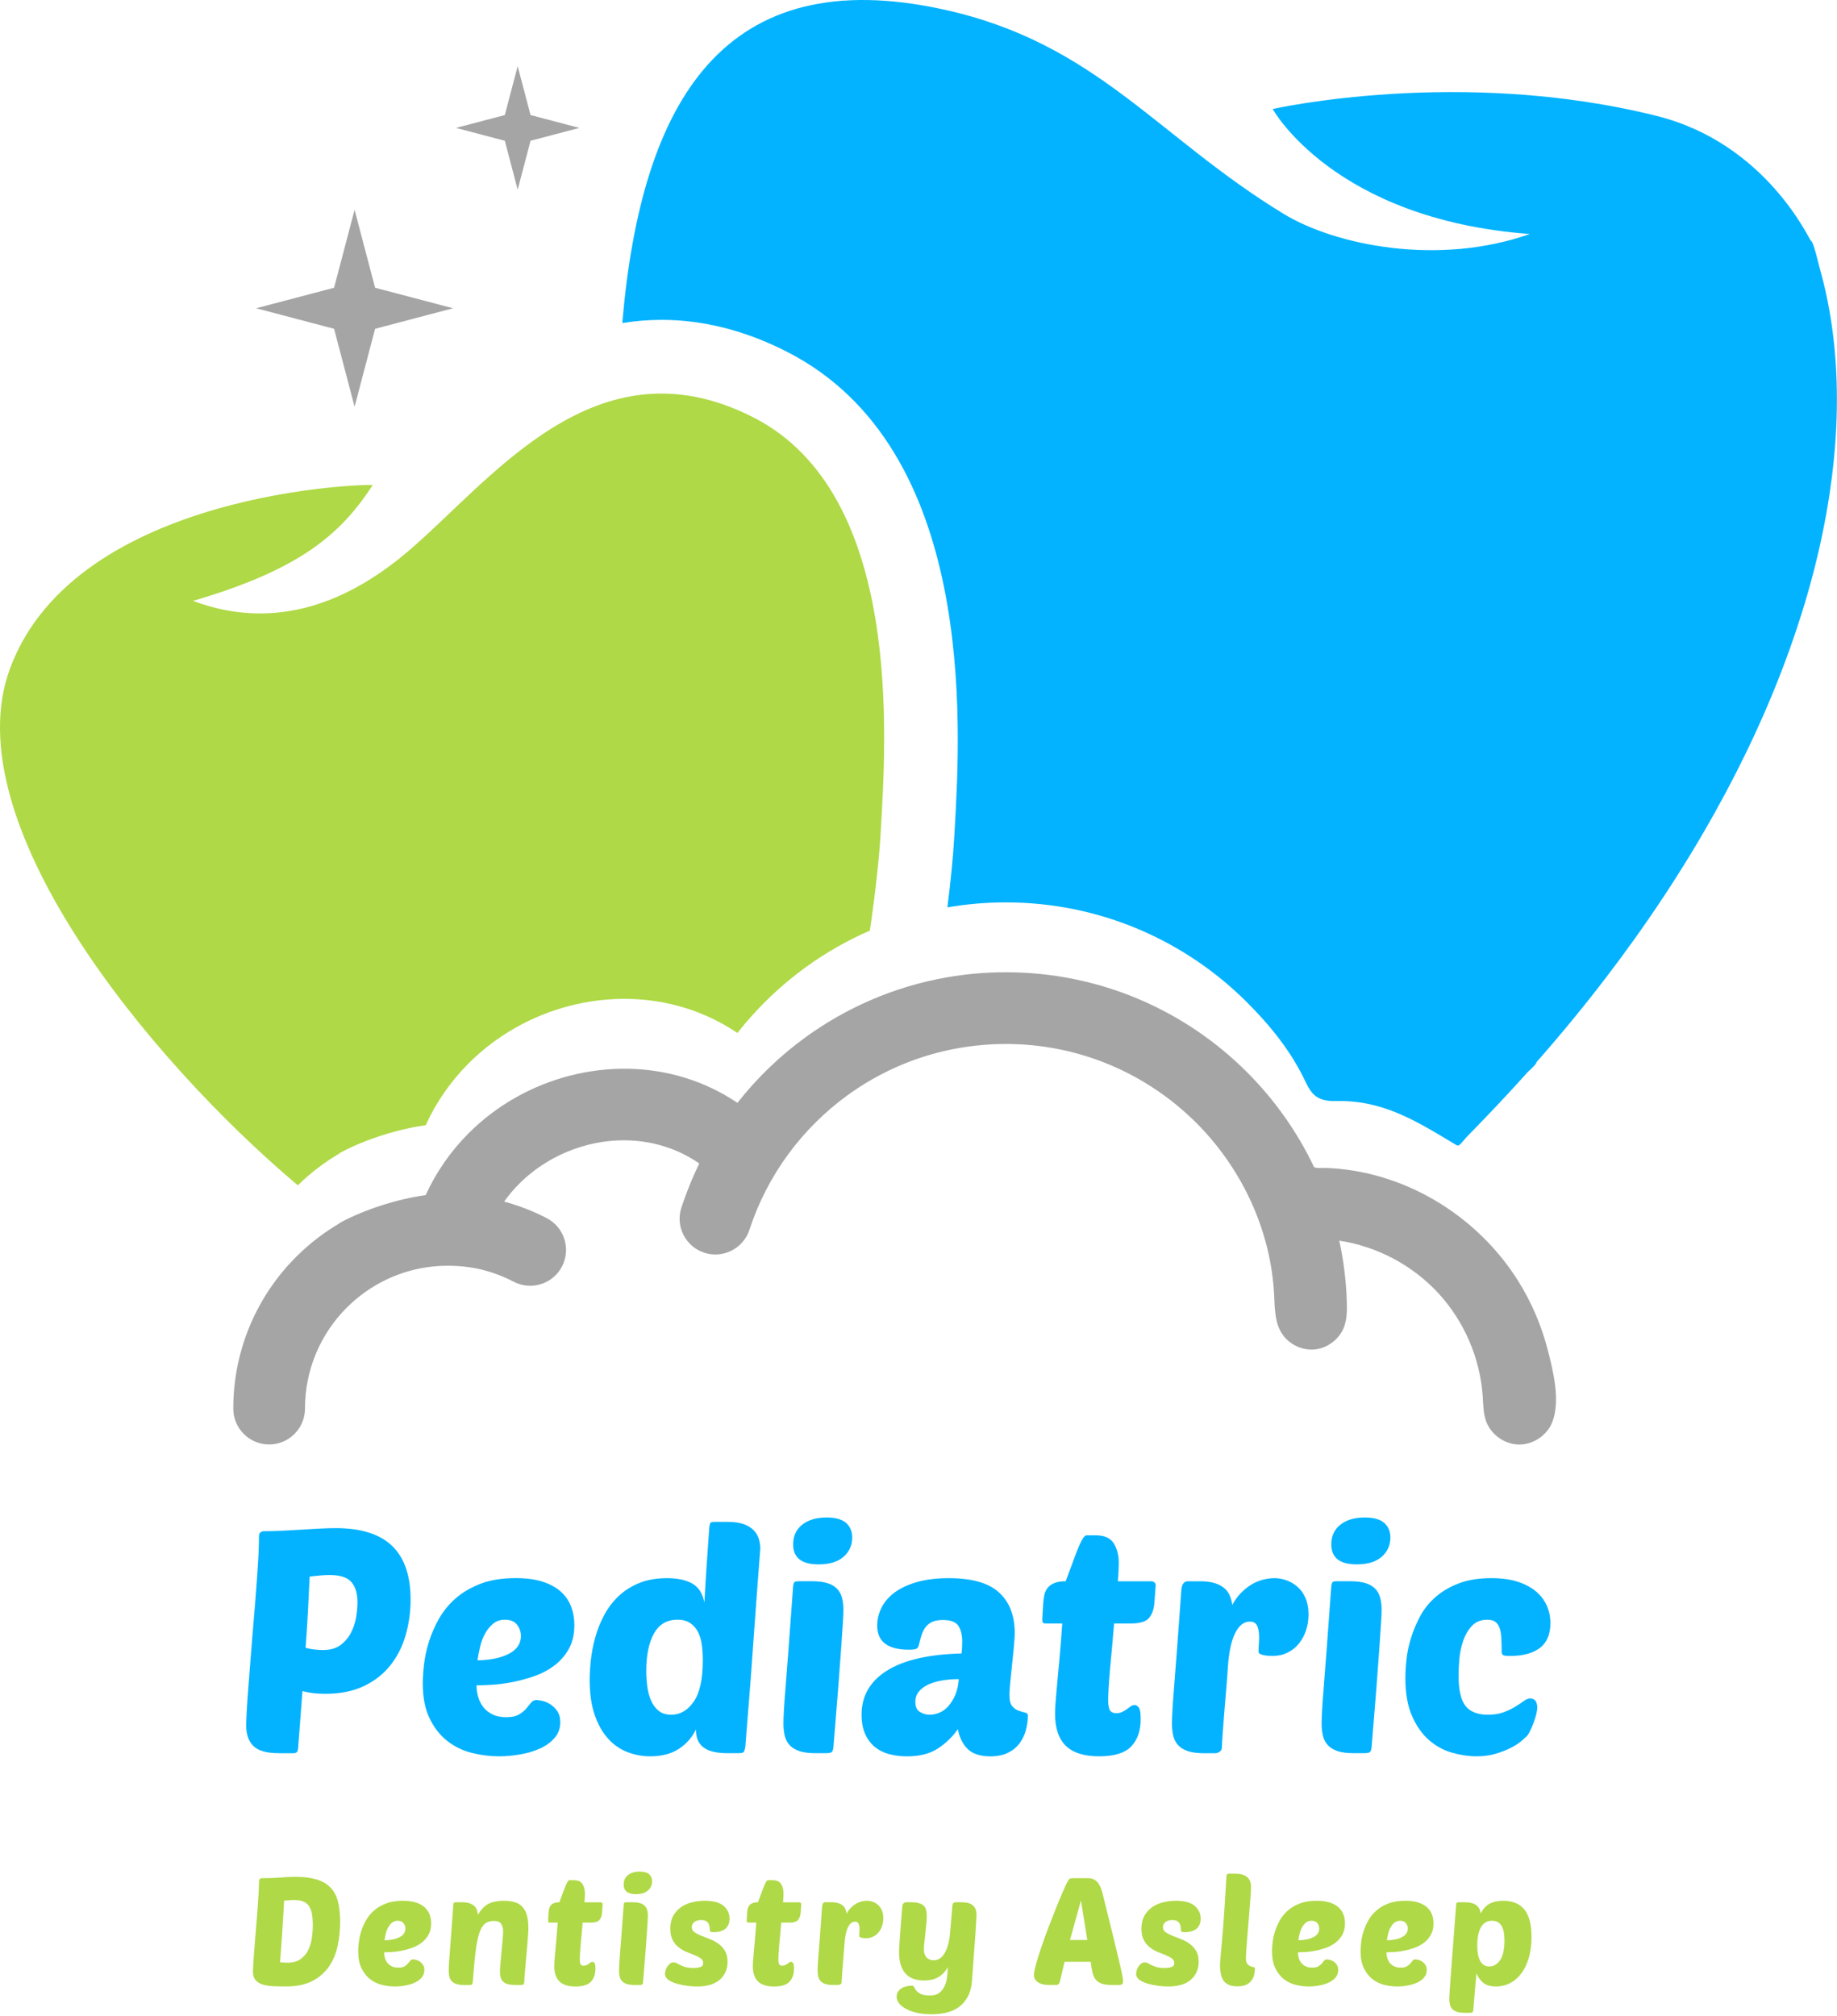 <svg width="1133" height="1243" viewBox="0 0 1133 1243" fill="none" xmlns="http://www.w3.org/2000/svg">
<path d="M218.702 129.37L231.342 177.44L279.412 190.08L231.342 202.74L218.702 250.8L206.042 202.74L157.972 190.08L206.042 177.44L218.702 129.37Z" fill="#A5A5A5"/>
<path d="M319.282 40.8L327.222 70.95L357.362 78.87L327.222 86.8L319.282 116.94L311.352 86.8L281.222 78.87L311.352 70.95L319.282 40.8Z" fill="#A5A5A5"/>
<path d="M171.892 1081.07C164.562 1081.07 159.392 1079.62 156.372 1076.73C153.352 1073.84 151.842 1069.57 151.842 1063.91C151.842 1062.24 151.942 1059.57 152.132 1055.91C152.322 1052.25 152.612 1047.91 153.002 1042.9C153.392 1037.89 153.802 1032.43 154.252 1026.52C154.702 1020.61 155.182 1014.57 155.702 1008.4C156.342 1000.82 156.892 994.3 157.342 988.83C157.792 983.37 158.142 978.68 158.402 974.76C158.662 970.84 158.882 967.56 159.072 964.93C159.262 962.3 159.392 959.98 159.462 957.99C159.522 956 159.592 954.17 159.652 952.5C159.712 950.83 159.752 949.03 159.752 947.1C159.752 946.07 160.072 945.33 160.712 944.88C161.352 944.43 161.992 944.21 162.642 944.21C165.982 944.21 169.642 944.11 173.632 943.92C177.612 943.73 181.602 943.5 185.582 943.25C189.562 942.99 193.422 942.77 197.152 942.58C200.882 942.39 204.152 942.29 206.982 942.29C215.202 942.29 222.272 943.29 228.182 945.28C234.092 947.27 238.882 950.16 242.542 953.95C246.202 957.74 248.902 962.34 250.642 967.73C252.372 973.13 253.242 979.3 253.242 986.24C253.242 993.82 252.242 1001.12 250.252 1008.12C248.262 1015.13 245.142 1021.32 240.902 1026.72C236.662 1032.12 231.202 1036.43 224.522 1039.64C217.842 1042.85 209.872 1044.46 200.622 1044.46C195.092 1044.46 190.402 1043.88 186.552 1042.73L183.852 1078.2C183.722 1079.23 183.462 1079.97 183.082 1080.42C182.692 1080.87 181.922 1081.09 180.772 1081.09H171.892V1081.07ZM203.122 971.2C201.452 971.2 199.582 971.3 197.532 971.49C195.472 971.68 193.292 971.91 190.982 972.16C190.722 977.56 190.402 984.11 190.022 991.82C189.632 999.53 189.122 1007.63 188.482 1016.11C190.412 1016.62 192.302 1016.98 194.172 1017.17C196.032 1017.36 197.742 1017.46 199.282 1017.46C203.782 1017.46 207.412 1016.4 210.172 1014.28C212.932 1012.16 215.092 1009.56 216.632 1006.47C218.172 1003.39 219.202 1000.18 219.712 996.83C220.222 993.49 220.482 990.6 220.482 988.16C220.482 982.64 219.232 978.42 216.722 975.53C214.202 972.64 209.672 971.2 203.122 971.2Z" fill="#03B3FF"/>
<path d="M307.792 1083C302.132 1083 296.512 1082.29 290.922 1080.88C285.332 1079.47 280.322 1077.02 275.882 1073.55C271.442 1070.08 267.812 1065.45 264.992 1059.67C262.162 1053.89 260.752 1046.63 260.752 1037.89C260.752 1034.68 261.012 1030.82 261.522 1026.32C262.032 1021.82 263.032 1017.2 264.512 1012.44C265.992 1007.69 268.042 1002.96 270.682 998.27C273.312 993.58 276.752 989.37 280.992 985.64C285.232 981.91 290.372 978.89 296.412 976.58C302.452 974.27 309.642 973.11 318.002 973.11C324.682 973.11 330.342 973.88 334.962 975.42C339.582 976.96 343.312 979.05 346.142 981.68C348.972 984.32 351.022 987.37 352.312 990.84C353.592 994.31 354.242 998.04 354.242 1002.02C354.242 1007.93 353.052 1012.94 350.672 1017.06C348.292 1021.17 345.212 1024.61 341.422 1027.37C337.632 1030.14 333.422 1032.29 328.792 1033.83C324.162 1035.37 319.602 1036.56 315.102 1037.4C310.602 1038.24 306.462 1038.75 302.672 1038.94C298.882 1039.13 295.952 1039.23 293.902 1039.23C293.902 1041.67 294.252 1044.08 294.962 1046.46C295.662 1048.84 296.722 1050.93 298.142 1052.72C299.552 1054.52 301.422 1056 303.732 1057.15C306.042 1058.31 308.872 1058.88 312.212 1058.88C315.552 1058.88 318.152 1058.34 320.022 1057.24C321.882 1056.15 323.392 1054.93 324.552 1053.58C325.712 1052.23 326.702 1051.01 327.542 1049.92C328.372 1048.83 329.502 1048.28 330.912 1048.28C331.552 1048.28 332.672 1048.44 334.282 1048.76C335.892 1049.08 337.522 1049.76 339.202 1050.78C340.872 1051.81 342.352 1053.22 343.632 1055.02C344.912 1056.82 345.562 1059.13 345.562 1061.96C345.562 1065.69 344.402 1068.9 342.092 1071.6C339.782 1074.3 336.792 1076.49 333.132 1078.15C329.472 1079.82 325.392 1081.04 320.892 1081.81C316.402 1082.61 312.032 1083 307.792 1083ZM311.452 998.76C308.622 998.76 306.212 999.56 304.222 1001.17C302.232 1002.78 300.562 1004.8 299.212 1007.24C297.862 1009.68 296.832 1012.38 296.132 1015.34C295.422 1018.3 294.882 1021.12 294.492 1023.82C302.462 1023.69 308.912 1022.34 313.862 1019.77C318.812 1017.2 321.282 1013.54 321.282 1008.78C321.282 1006.21 320.482 1003.9 318.872 1001.84C317.262 999.79 314.792 998.76 311.452 998.76Z" fill="#03B3FF"/>
<path d="M401.092 1083C396.082 1083 391.292 1082.1 386.732 1080.3C382.172 1078.5 378.182 1075.67 374.782 1071.82C371.372 1067.97 368.682 1063.08 366.682 1057.17C364.692 1051.26 363.692 1044.13 363.692 1035.77C363.692 1032.04 363.952 1027.9 364.462 1023.34C364.972 1018.78 365.872 1014.18 367.162 1009.56C368.442 1004.93 370.242 1000.44 372.562 996.07C374.872 991.7 377.792 987.81 381.332 984.41C384.862 981.01 389.102 978.27 394.052 976.22C399.002 974.17 404.812 973.14 411.492 973.14C417.912 973.14 423.092 974.27 427.012 976.51C430.932 978.76 433.402 982.65 434.432 988.17C434.692 983.16 434.942 978.79 435.202 975.06C435.462 971.33 435.682 967.86 435.872 964.65C436.062 961.44 436.292 958.23 436.542 955.01C436.802 951.8 437.052 948.14 437.312 944.02C437.442 941.19 437.762 939.52 438.272 939.01C438.532 938.75 438.852 938.59 439.232 938.53C439.622 938.47 440.322 938.43 441.352 938.43H448.872C452.732 938.43 455.942 938.88 458.512 939.78C461.082 940.68 463.142 941.9 464.682 943.44C466.222 944.98 467.312 946.75 467.962 948.74C468.602 950.73 468.922 952.82 468.922 955C468.402 961.43 467.962 967.31 467.572 972.64C467.182 977.97 466.732 984.05 466.222 990.86C465.702 997.67 465.192 1004.71 464.682 1011.97C464.162 1019.23 463.652 1026.43 463.142 1033.56C462.622 1040.69 462.112 1047.25 461.602 1053.22C461.092 1059.2 460.672 1064.34 460.352 1068.64C460.032 1072.95 459.802 1075.81 459.682 1077.22C459.422 1078.76 459.102 1079.79 458.722 1080.3C458.332 1080.82 457.242 1081.07 455.442 1081.07H448.502C445.802 1081.07 443.262 1080.85 440.892 1080.4C438.512 1079.95 436.462 1079.18 434.722 1078.09C432.992 1077 431.642 1075.52 430.672 1073.66C429.712 1071.8 429.222 1069.39 429.222 1066.43C426.912 1071.32 423.402 1075.3 418.712 1078.38C414.032 1081.46 408.152 1083 401.092 1083ZM417.862 998.76C411.312 998.76 406.452 1001.62 403.312 1007.34C400.162 1013.06 398.592 1020.74 398.592 1030.38C398.592 1033.72 398.812 1037 399.262 1040.21C399.712 1043.42 400.512 1046.31 401.672 1048.88C402.832 1051.45 404.402 1053.51 406.392 1055.05C408.382 1056.59 410.922 1057.36 414.002 1057.36C419.522 1057.36 424.152 1054.66 427.882 1049.26C431.612 1043.86 433.472 1035.38 433.472 1023.82C433.472 1020.61 433.282 1017.49 432.892 1014.47C432.502 1011.45 431.732 1008.78 430.582 1006.47C429.422 1004.16 427.822 1002.3 425.762 1000.88C423.702 999.47 421.072 998.76 417.862 998.76Z" fill="#03B3FF"/>
<path d="M502.862 1081.07C498.882 1081.07 495.632 1080.65 493.132 1079.82C490.622 1078.99 488.632 1077.8 487.152 1076.25C485.672 1074.71 484.642 1072.81 484.072 1070.56C483.492 1068.31 483.202 1065.71 483.202 1062.75C483.202 1060.82 483.302 1058.09 483.492 1054.56C483.682 1051.03 484.032 1046.14 484.552 1039.91C485.062 1033.68 485.672 1025.77 486.382 1016.2C487.092 1006.63 487.952 994.77 488.982 980.63C489.112 977.8 489.432 976.13 489.942 975.62C490.332 975.24 491.352 975.04 493.022 975.04H500.542C504.522 975.04 507.772 975.43 510.272 976.2C512.782 976.97 514.772 978.13 516.252 979.67C517.732 981.21 518.762 983.08 519.332 985.26C519.912 987.45 520.202 989.89 520.202 992.59C520.202 994.52 520.072 997.41 519.812 1001.26C519.552 1005.12 519.202 1010.35 518.752 1016.97C518.302 1023.59 517.692 1031.81 516.922 1041.64C516.152 1051.47 515.192 1063.33 514.032 1077.2C513.902 1078.74 513.582 1079.77 513.072 1080.28C512.552 1080.8 511.462 1081.05 509.792 1081.05H502.862V1081.07ZM489.182 952.31C489.182 947.17 491.042 943.12 494.772 940.17C498.502 937.21 503.512 935.74 509.812 935.74C515.332 935.74 519.352 936.87 521.862 939.11C524.372 941.36 525.622 944.35 525.622 948.07C525.622 952.83 523.852 956.78 520.322 959.92C516.782 963.07 511.612 964.64 504.802 964.64C494.382 964.64 489.182 960.53 489.182 952.31Z" fill="#03B3FF"/>
<path d="M531.392 1057.36C531.392 1045.79 536.592 1036.74 547.002 1030.18C557.412 1023.63 572.762 1020.09 593.072 1019.58C593.192 1018.17 593.292 1016.98 593.362 1016.01C593.422 1015.05 593.462 1013.86 593.462 1012.44C593.462 1008.33 592.692 1005.05 591.152 1002.61C589.612 1000.17 586.392 998.95 581.512 998.95C578.812 998.95 576.632 999.34 574.962 1000.11C573.292 1000.88 571.942 1001.94 570.912 1003.29C569.882 1004.64 569.052 1006.28 568.402 1008.21C567.762 1010.14 567.182 1012.26 566.662 1014.57C566.402 1015.73 565.822 1016.47 564.932 1016.79C564.032 1017.11 562.622 1017.27 560.692 1017.27C547.582 1017.27 541.032 1012.32 541.032 1002.43C541.032 998.45 541.962 994.66 543.832 991.06C545.692 987.46 548.462 984.35 552.122 981.71C555.782 979.08 560.382 976.99 565.902 975.45C571.422 973.91 577.852 973.14 585.182 973.14C599.452 973.14 609.792 976.1 616.222 982.01C622.642 987.92 625.862 996.27 625.862 1007.07C625.862 1008.49 625.702 1011.02 625.382 1014.68C625.062 1018.34 624.672 1022.2 624.222 1026.25C623.772 1030.3 623.382 1034.12 623.062 1037.72C622.742 1041.32 622.582 1043.82 622.582 1045.24C622.582 1048.45 623.162 1050.73 624.312 1052.08C625.462 1053.43 626.782 1054.36 628.262 1054.87C629.742 1055.39 631.052 1055.77 632.212 1056.03C633.372 1056.29 633.942 1056.93 633.942 1057.96C633.942 1060.79 633.552 1063.68 632.782 1066.63C632.012 1069.59 630.752 1072.29 629.022 1074.73C627.292 1077.17 624.912 1079.16 621.892 1080.71C618.872 1082.26 615.182 1083.02 610.812 1083.02C604.642 1083.02 600.022 1081.54 596.932 1078.59C593.852 1075.63 591.792 1071.52 590.762 1066.25C587.682 1070.75 583.662 1074.67 578.712 1078.01C573.762 1081.35 567.302 1083.02 559.342 1083.02C555.492 1083.02 551.852 1082.57 548.452 1081.67C545.042 1080.77 542.092 1079.29 539.582 1077.24C537.072 1075.19 535.082 1072.52 533.602 1069.24C532.132 1065.94 531.392 1061.99 531.392 1057.36ZM591.342 1035.39C588.002 1035.39 584.722 1035.65 581.512 1036.16C578.302 1036.68 575.442 1037.48 572.932 1038.57C570.422 1039.66 568.402 1041.11 566.862 1042.91C565.322 1044.71 564.552 1046.89 564.552 1049.46C564.552 1052.42 565.482 1054.47 567.352 1055.63C569.212 1056.79 571.242 1057.36 573.422 1057.36C575.472 1057.36 577.532 1056.91 579.592 1056.01C581.642 1055.11 583.472 1053.73 585.082 1051.87C586.692 1050.01 588.072 1047.73 589.222 1045.03C590.372 1042.33 591.082 1039.12 591.342 1035.39Z" fill="#03B3FF"/>
<path d="M687.142 1001.08C686.752 1005.96 686.342 1010.78 685.892 1015.54C685.442 1020.3 685.022 1024.79 684.642 1029.03C684.262 1033.27 683.972 1037.06 683.772 1040.4C683.582 1043.74 683.482 1046.31 683.482 1048.11C683.482 1051.45 683.872 1053.67 684.642 1054.76C685.412 1055.85 686.692 1056.4 688.502 1056.4C689.912 1056.4 691.132 1056.14 692.162 1055.63C693.192 1055.12 694.152 1054.54 695.052 1053.89C695.952 1053.25 696.752 1052.67 697.462 1052.16C698.172 1051.65 698.972 1051.39 699.872 1051.39C700.772 1051.39 701.612 1051.91 702.382 1052.93C703.152 1053.96 703.542 1056.34 703.542 1060.06C703.542 1067.13 701.612 1072.72 697.762 1076.83C693.902 1080.94 687.282 1083 677.912 1083C668.662 1083 661.812 1080.85 657.382 1076.54C652.952 1072.24 650.732 1065.65 650.732 1056.78C650.732 1054.85 650.832 1052.57 651.022 1049.94C651.212 1047.31 651.502 1043.87 651.892 1039.63C652.282 1035.39 652.762 1030.18 653.342 1024.02C653.922 1017.85 654.532 1010.21 655.172 1001.08H644.952C643.922 1001.08 643.312 1000.86 643.122 1000.41C642.932 999.96 642.832 999.29 642.832 998.39L643.412 988.56C643.542 986.89 643.762 985.25 644.082 983.64C644.402 982.03 645.042 980.59 646.012 979.3C646.972 978.02 648.352 976.99 650.152 976.22C651.952 975.45 654.322 975.06 657.282 975.06C658.182 972.75 659.212 969.98 660.362 966.77C661.522 963.56 662.672 960.44 663.832 957.42C664.992 954.4 666.112 951.86 667.202 949.81C668.292 947.76 669.292 946.73 670.192 946.73H675.782C681.182 946.73 684.902 948.4 686.962 951.74C689.012 955.08 690.042 959.07 690.042 963.69C690.042 966.26 689.852 970.05 689.462 975.06H709.702C711.752 975.06 712.782 975.96 712.782 977.76L712.012 988.17C711.752 992.02 710.692 995.14 708.832 997.52C706.972 999.9 703.142 1001.09 697.362 1001.09H687.142V1001.08Z" fill="#03B3FF"/>
<path d="M784.872 1021.12C784.102 1021.12 783.232 1021.09 782.272 1021.02C781.312 1020.96 780.372 1020.83 779.482 1020.64C778.582 1020.45 777.812 1020.19 777.172 1019.87C776.532 1019.55 776.212 1019.13 776.212 1018.62C776.212 1016.95 776.272 1015.41 776.402 1013.99C776.532 1012.58 776.592 1011.1 776.592 1009.56C776.592 1006.73 776.202 1004.42 775.432 1002.62C774.662 1000.82 773.122 999.92 770.802 999.92C767.202 999.92 764.212 1002.27 761.842 1006.96C759.462 1011.65 757.952 1018.69 757.312 1028.07C757.052 1032.18 756.702 1036.84 756.252 1042.05C755.802 1047.25 755.382 1052.27 755.002 1057.09C754.622 1061.91 754.292 1066.18 754.042 1069.91C753.782 1073.64 753.662 1076.08 753.662 1077.24C753.662 1078.53 753.212 1079.49 752.312 1080.13C751.412 1080.77 750.452 1081.09 749.422 1081.09H742.482C738.502 1081.09 735.252 1080.67 732.752 1079.84C730.242 1079.01 728.252 1077.82 726.772 1076.27C725.292 1074.73 724.262 1072.83 723.692 1070.58C723.112 1068.33 722.822 1065.73 722.822 1062.77C722.822 1060.84 722.922 1058.11 723.112 1054.58C723.302 1051.05 723.662 1046.16 724.172 1039.93C724.682 1033.7 725.292 1025.79 726.002 1016.22C726.712 1006.65 727.572 994.79 728.602 980.65C728.862 976.92 730.212 975.06 732.652 975.06H740.172C743.772 975.06 746.792 975.45 749.232 976.22C751.672 976.99 753.662 978.05 755.212 979.4C756.752 980.75 757.882 982.32 758.582 984.12C759.292 985.92 759.772 987.78 760.032 989.71C761.572 986.75 763.402 984.22 765.522 982.1C767.642 979.98 769.862 978.24 772.172 976.89C774.482 975.54 776.862 974.58 779.302 974C781.742 973.42 783.992 973.13 786.052 973.13C788.492 973.13 790.972 973.58 793.472 974.48C795.982 975.38 798.262 976.73 800.312 978.53C802.362 980.33 804.002 982.64 805.232 985.47C806.452 988.3 807.062 991.64 807.062 995.49C807.062 998.96 806.552 1002.24 805.522 1005.32C804.492 1008.4 803.012 1011.14 801.092 1013.51C799.162 1015.89 796.822 1017.75 794.052 1019.1C791.262 1020.45 788.212 1021.12 784.872 1021.12Z" fill="#03B3FF"/>
<path d="M834.792 1081.07C830.812 1081.07 827.562 1080.65 825.062 1079.82C822.552 1078.99 820.562 1077.8 819.082 1076.25C817.602 1074.71 816.572 1072.81 816.002 1070.56C815.422 1068.31 815.132 1065.71 815.132 1062.75C815.132 1060.82 815.232 1058.09 815.422 1054.56C815.612 1051.03 815.972 1046.14 816.482 1039.91C816.992 1033.68 817.602 1025.77 818.312 1016.2C819.022 1006.63 819.882 994.77 820.912 980.63C821.042 977.8 821.362 976.13 821.872 975.62C822.262 975.24 823.282 975.04 824.952 975.04H832.482C836.462 975.04 839.712 975.43 842.212 976.2C844.722 976.97 846.712 978.13 848.192 979.67C849.672 981.21 850.702 983.08 851.272 985.26C851.852 987.45 852.142 989.89 852.142 992.59C852.142 994.52 852.012 997.41 851.752 1001.26C851.492 1005.12 851.142 1010.35 850.692 1016.97C850.242 1023.59 849.632 1031.81 848.862 1041.64C848.092 1051.47 847.132 1063.33 845.972 1077.2C845.842 1078.74 845.522 1079.77 845.012 1080.28C844.492 1080.8 843.402 1081.05 841.732 1081.05H834.792V1081.07ZM821.102 952.31C821.102 947.17 822.962 943.12 826.692 940.17C830.422 937.21 835.432 935.74 841.732 935.74C847.252 935.74 851.272 936.87 853.782 939.11C856.292 941.36 857.542 944.35 857.542 948.07C857.542 952.83 855.772 956.78 852.242 959.92C848.702 963.07 843.532 964.64 836.722 964.64C826.312 964.64 821.102 960.53 821.102 952.31Z" fill="#03B3FF"/>
<path d="M917.682 1057.36C921.412 1057.36 924.652 1056.85 927.412 1055.82C930.172 1054.79 932.582 1053.64 934.642 1052.35C936.692 1051.07 938.432 1049.91 939.852 1048.88C941.262 1047.85 942.552 1047.34 943.702 1047.34C946.662 1047.34 948.132 1049.27 948.132 1053.12C948.132 1054.02 947.942 1055.27 947.552 1056.88C947.162 1058.49 946.652 1060.16 946.012 1061.89C945.372 1063.62 944.692 1065.26 943.992 1066.81C943.282 1068.35 942.612 1069.51 941.972 1070.28C941.332 1070.92 940.202 1071.95 938.602 1073.36C936.992 1074.78 934.842 1076.19 932.142 1077.6C929.442 1079.02 926.292 1080.27 922.692 1081.36C919.092 1082.45 915.112 1083 910.742 1083C905.852 1083 900.812 1082.26 895.612 1080.78C890.402 1079.3 885.682 1076.73 881.442 1073.07C877.202 1069.41 873.702 1064.46 870.932 1058.23C868.172 1052 866.792 1044.19 866.792 1034.81C866.792 1031.47 867.012 1027.65 867.462 1023.34C867.912 1019.04 868.842 1014.6 870.252 1010.04C871.662 1005.48 873.562 1000.98 875.942 996.55C878.322 992.12 881.502 988.17 885.482 984.7C889.462 981.23 894.252 978.43 899.842 976.31C905.432 974.19 912.082 973.13 919.792 973.13C926.082 973.13 931.522 973.87 936.082 975.35C940.642 976.83 944.402 978.82 947.362 981.33C950.312 983.84 952.532 986.76 954.012 990.1C955.492 993.44 956.232 997.04 956.232 1000.89C956.232 1007.83 954.042 1012.94 949.682 1016.22C945.312 1019.5 939.142 1021.14 931.182 1021.14C929.252 1021.14 927.932 1020.98 927.232 1020.66C926.522 1020.34 926.172 1019.6 926.172 1018.44C926.172 1015.36 926.102 1012.59 925.982 1010.15C925.852 1007.71 925.502 1005.65 924.922 1003.98C924.342 1002.31 923.472 1001.03 922.322 1000.13C921.162 999.23 919.492 998.78 917.312 998.78C913.332 998.78 910.142 1000.07 907.772 1002.64C905.392 1005.21 903.592 1008.33 902.372 1011.99C901.152 1015.65 900.382 1019.41 900.062 1023.27C899.742 1027.13 899.582 1030.34 899.582 1032.91C899.582 1042.04 901.032 1048.4 903.922 1051.99C906.782 1055.56 911.382 1057.36 917.682 1057.36Z" fill="#03B3FF"/>
<path d="M159.832 1159.55C159.892 1159.06 160.092 1158.7 160.432 1158.48C160.772 1158.26 161.092 1158.15 161.402 1158.15C165.602 1158.15 169.542 1158.01 173.222 1157.73C176.902 1157.45 179.792 1157.31 181.892 1157.31C187.142 1157.31 191.552 1157.84 195.102 1158.89C198.652 1159.94 201.532 1161.58 203.722 1163.8C205.912 1166.02 207.472 1168.9 208.402 1172.42C209.332 1175.94 209.792 1180.18 209.792 1185.12C209.792 1190.13 209.282 1195.03 208.262 1199.82C207.242 1204.61 205.462 1208.86 202.932 1212.57C200.392 1216.28 196.982 1219.26 192.682 1221.52C188.382 1223.78 182.962 1224.9 176.412 1224.9C173.382 1224.9 170.622 1224.84 168.112 1224.72C165.612 1224.6 163.462 1224.22 161.672 1223.61C159.882 1222.99 158.492 1222.07 157.502 1220.83C156.512 1219.59 156.022 1217.89 156.022 1215.73C156.022 1214.93 156.072 1213.72 156.162 1212.11C156.252 1210.5 156.382 1208.59 156.532 1206.36C156.682 1204.13 156.872 1201.68 157.092 1198.99C157.312 1196.3 157.542 1193.47 157.792 1190.51C158.282 1184.39 158.672 1179.51 158.952 1175.86C159.232 1172.21 159.412 1169.36 159.512 1167.28C159.602 1165.21 159.662 1163.65 159.702 1162.6C159.722 1161.56 159.762 1160.54 159.832 1159.55ZM177.072 1210.27C180.532 1210.27 183.302 1209.53 185.372 1208.05C187.442 1206.57 189.032 1204.68 190.142 1202.39C191.252 1200.1 191.992 1197.6 192.372 1194.88C192.742 1192.16 192.932 1189.59 192.932 1187.18C192.932 1184.58 192.762 1182.31 192.422 1180.36C192.082 1178.41 191.492 1176.79 190.662 1175.49C189.832 1174.19 188.672 1173.22 187.182 1172.57C185.692 1171.92 183.842 1171.6 181.622 1171.6C180.942 1171.6 180.072 1171.63 179.022 1171.69C177.972 1171.75 176.702 1171.85 175.222 1171.97C175.102 1174.26 174.942 1176.96 174.762 1180.08C174.572 1183.2 174.372 1186.48 174.162 1189.91C173.942 1193.34 173.712 1196.8 173.462 1200.29C173.212 1203.78 172.962 1207.01 172.722 1209.98C173.652 1210.1 174.482 1210.18 175.222 1210.21C175.962 1210.26 176.582 1210.27 177.072 1210.27Z" fill="#AFD946"/>
<path d="M243.552 1224.92C240.832 1224.92 238.132 1224.58 235.442 1223.9C232.752 1223.22 230.342 1222.05 228.212 1220.38C226.082 1218.71 224.332 1216.49 222.972 1213.7C221.612 1210.92 220.932 1207.43 220.932 1203.22C220.932 1201.68 221.052 1199.82 221.302 1197.66C221.552 1195.5 222.032 1193.27 222.742 1190.98C223.452 1188.69 224.442 1186.42 225.712 1184.17C226.982 1181.91 228.632 1179.89 230.672 1178.1C232.712 1176.31 235.182 1174.85 238.092 1173.74C240.992 1172.63 244.462 1172.07 248.472 1172.07C251.682 1172.07 254.402 1172.44 256.632 1173.18C258.862 1173.92 260.652 1174.93 262.012 1176.19C263.372 1177.46 264.362 1178.93 264.982 1180.59C265.602 1182.26 265.912 1184.05 265.912 1185.97C265.912 1188.81 265.342 1191.22 264.192 1193.2C263.052 1195.18 261.562 1196.83 259.742 1198.16C257.922 1199.49 255.892 1200.52 253.672 1201.27C251.442 1202.01 249.252 1202.58 247.092 1202.98C244.932 1203.38 242.932 1203.63 241.112 1203.72C239.292 1203.81 237.882 1203.86 236.892 1203.86C236.892 1205.03 237.062 1206.19 237.402 1207.34C237.742 1208.48 238.252 1209.49 238.932 1210.35C239.612 1211.22 240.512 1211.93 241.622 1212.48C242.732 1213.04 244.092 1213.31 245.702 1213.31C247.312 1213.31 248.562 1213.05 249.452 1212.52C250.352 1211.99 251.072 1211.41 251.632 1210.76C252.192 1210.11 252.662 1209.52 253.072 1209C253.472 1208.48 254.012 1208.21 254.692 1208.21C255.002 1208.21 255.542 1208.29 256.312 1208.44C257.082 1208.6 257.872 1208.92 258.672 1209.41C259.472 1209.91 260.182 1210.58 260.802 1211.45C261.422 1212.32 261.732 1213.43 261.732 1214.79C261.732 1216.58 261.172 1218.13 260.062 1219.43C258.952 1220.73 257.512 1221.78 255.752 1222.58C253.992 1223.38 252.032 1223.97 249.862 1224.34C247.692 1224.74 245.592 1224.92 243.552 1224.92ZM245.312 1184.4C243.952 1184.4 242.792 1184.79 241.832 1185.56C240.872 1186.33 240.072 1187.31 239.422 1188.48C238.772 1189.65 238.282 1190.95 237.942 1192.37C237.602 1193.79 237.342 1195.15 237.152 1196.45C240.982 1196.39 244.092 1195.74 246.472 1194.5C248.852 1193.26 250.042 1191.5 250.042 1189.21C250.042 1187.97 249.652 1186.86 248.882 1185.87C248.112 1184.9 246.922 1184.4 245.312 1184.4Z" fill="#AFD946"/>
<path d="M308.362 1215.83C308.362 1214.47 308.472 1212.69 308.682 1210.5C308.902 1208.31 309.112 1205.99 309.332 1203.55C309.552 1201.11 309.762 1198.74 309.982 1196.46C310.202 1194.17 310.302 1192.26 310.302 1190.71C310.302 1189.1 309.912 1187.67 309.142 1186.4C308.372 1185.13 306.872 1184.5 304.642 1184.5C302.482 1184.5 300.682 1185.03 299.262 1186.08C297.842 1187.13 296.652 1189.05 295.692 1191.83C294.732 1194.61 293.942 1198.44 293.332 1203.33C292.712 1208.21 292.122 1214.49 291.572 1222.15C291.512 1222.89 291.352 1223.39 291.112 1223.63C290.862 1223.88 290.342 1224 289.532 1224H286.192C284.272 1224 282.712 1223.8 281.512 1223.4C280.302 1223 279.352 1222.43 278.642 1221.68C277.932 1220.94 277.432 1220.03 277.162 1218.95C276.882 1217.87 276.742 1216.62 276.742 1215.19C276.742 1214.26 276.792 1212.95 276.882 1211.25C276.972 1209.55 277.142 1207.2 277.392 1204.2C277.642 1201.2 277.932 1197.4 278.272 1192.8C278.612 1188.2 279.032 1182.49 279.522 1175.69C279.582 1174.33 279.742 1173.53 279.982 1173.28C280.172 1173.09 280.662 1173 281.462 1173H285.082C286.932 1173 288.462 1173.22 289.672 1173.65C290.882 1174.08 291.852 1174.65 292.592 1175.36C293.332 1176.07 293.862 1176.91 294.172 1177.86C294.482 1178.82 294.662 1179.79 294.732 1180.78C296.652 1177.5 298.842 1175.23 301.312 1173.97C303.782 1172.7 306.872 1172.07 310.582 1172.07C313.182 1172.07 315.432 1172.35 317.352 1172.9C319.272 1173.46 320.862 1174.4 322.122 1175.73C323.392 1177.06 324.332 1178.79 324.952 1180.92C325.572 1183.05 325.882 1185.69 325.882 1188.85C325.882 1189.84 325.822 1191.26 325.692 1193.12C325.572 1194.97 325.412 1197 325.232 1199.19C325.042 1201.38 324.842 1203.67 324.632 1206.05C324.412 1208.43 324.212 1210.64 324.032 1212.68C323.842 1214.72 323.692 1216.51 323.572 1218.06C323.452 1219.61 323.382 1220.63 323.382 1221.12C323.382 1222.48 323.232 1223.3 322.922 1223.58C322.612 1223.86 321.932 1224 320.882 1224H317.912C315.932 1224 314.322 1223.81 313.092 1223.44C311.852 1223.07 310.902 1222.55 310.222 1221.86C309.542 1221.18 309.062 1220.33 308.782 1219.31C308.502 1218.29 308.362 1217.13 308.362 1215.83Z" fill="#AFD946"/>
<path d="M359.352 1185.52C359.162 1187.87 358.962 1190.19 358.752 1192.47C358.532 1194.76 358.332 1196.92 358.152 1198.96C357.962 1201 357.832 1202.82 357.732 1204.43C357.642 1206.04 357.592 1207.27 357.592 1208.14C357.592 1209.75 357.782 1210.81 358.152 1211.34C358.522 1211.87 359.142 1212.13 360.002 1212.13C360.682 1212.13 361.272 1212.01 361.762 1211.76C362.252 1211.51 362.722 1211.24 363.152 1210.93C363.582 1210.62 363.972 1210.34 364.312 1210.1C364.652 1209.85 365.042 1209.73 365.472 1209.73C365.902 1209.73 366.302 1209.98 366.682 1210.47C367.052 1210.97 367.242 1212.11 367.242 1213.9C367.242 1217.3 366.312 1219.99 364.462 1221.97C362.612 1223.95 359.422 1224.94 354.912 1224.94C350.462 1224.94 347.172 1223.91 345.042 1221.83C342.912 1219.76 341.842 1216.59 341.842 1212.33C341.842 1211.4 341.892 1210.31 341.982 1209.04C342.072 1207.77 342.212 1206.12 342.402 1204.08C342.592 1202.04 342.822 1199.54 343.102 1196.57C343.382 1193.6 343.672 1189.93 343.982 1185.54H339.072C338.572 1185.54 338.282 1185.43 338.192 1185.21C338.102 1184.99 338.052 1184.67 338.052 1184.24L338.332 1179.51C338.392 1178.71 338.502 1177.92 338.652 1177.15C338.802 1176.38 339.112 1175.68 339.582 1175.06C340.042 1174.44 340.712 1173.95 341.572 1173.58C342.432 1173.21 343.582 1173.02 345.002 1173.02C345.432 1171.91 345.932 1170.58 346.482 1169.03C347.042 1167.49 347.592 1165.99 348.152 1164.53C348.712 1163.08 349.252 1161.86 349.772 1160.87C350.292 1159.88 350.772 1159.39 351.212 1159.39H353.902C356.502 1159.39 358.292 1160.19 359.282 1161.8C360.272 1163.41 360.762 1165.32 360.762 1167.55C360.762 1168.79 360.672 1170.61 360.482 1173.02H370.222C371.212 1173.02 371.702 1173.45 371.702 1174.32L371.332 1179.33C371.212 1181.18 370.702 1182.68 369.802 1183.83C368.902 1184.97 367.072 1185.55 364.282 1185.55H359.352V1185.52Z" fill="#AFD946"/>
<path d="M391.252 1223.99C389.332 1223.99 387.772 1223.79 386.572 1223.39C385.362 1222.99 384.412 1222.42 383.702 1221.67C382.992 1220.93 382.492 1220.02 382.222 1218.94C381.942 1217.86 381.802 1216.61 381.802 1215.18C381.802 1214.25 381.852 1212.94 381.942 1211.24C382.032 1209.54 382.202 1207.19 382.452 1204.19C382.702 1201.19 382.992 1197.39 383.332 1192.79C383.672 1188.19 384.092 1182.48 384.582 1175.68C384.642 1174.32 384.802 1173.52 385.042 1173.27C385.232 1173.08 385.722 1172.99 386.522 1172.99H390.142C392.062 1172.99 393.622 1173.18 394.822 1173.55C396.032 1173.92 396.982 1174.48 397.692 1175.22C398.402 1175.96 398.902 1176.86 399.172 1177.91C399.452 1178.96 399.592 1180.14 399.592 1181.43C399.592 1182.36 399.532 1183.75 399.402 1185.6C399.282 1187.45 399.112 1189.97 398.892 1193.16C398.672 1196.34 398.382 1200.3 398.012 1205.03C397.642 1209.76 397.182 1215.46 396.622 1222.14C396.562 1222.88 396.402 1223.38 396.162 1223.62C395.912 1223.87 395.392 1223.99 394.582 1223.99H391.252ZM384.662 1162.06C384.662 1159.59 385.562 1157.64 387.352 1156.22C389.142 1154.8 391.552 1154.09 394.582 1154.09C397.242 1154.09 399.172 1154.63 400.372 1155.71C401.582 1156.79 402.182 1158.23 402.182 1160.02C402.182 1162.31 401.332 1164.21 399.632 1165.72C397.932 1167.24 395.442 1167.99 392.172 1167.99C387.172 1167.99 384.662 1166.01 384.662 1162.06Z" fill="#AFD946"/>
<path d="M434.642 1172.07C439.892 1172.07 443.762 1173.11 446.232 1175.18C448.702 1177.25 449.942 1179.89 449.942 1183.11C449.942 1185.83 449.092 1187.9 447.392 1189.32C445.692 1190.74 443.232 1191.45 440.022 1191.45C439.152 1191.45 438.572 1191.36 438.262 1191.17C437.952 1190.98 437.802 1190.65 437.802 1190.15C437.802 1189.59 437.752 1188.96 437.662 1188.25C437.572 1187.54 437.352 1186.86 437.012 1186.21C436.672 1185.56 436.142 1185.02 435.432 1184.59C434.722 1184.16 433.712 1183.94 432.422 1183.94C430.692 1183.94 429.302 1184.36 428.252 1185.19C427.202 1186.02 426.672 1187.06 426.672 1188.3C426.672 1189.6 427.212 1190.63 428.292 1191.41C429.372 1192.18 430.732 1192.91 432.372 1193.59C434.012 1194.27 435.782 1194.97 437.702 1195.68C439.622 1196.39 441.392 1197.33 443.032 1198.51C444.672 1199.68 446.032 1201.15 447.112 1202.91C448.192 1204.67 448.732 1206.94 448.732 1209.73C448.732 1214.18 447.152 1217.83 444.002 1220.67C440.852 1223.51 436.122 1224.93 429.812 1224.93C428.082 1224.93 426.092 1224.79 423.832 1224.51C421.572 1224.23 419.432 1223.8 417.392 1223.21C415.352 1222.62 413.642 1221.83 412.242 1220.85C410.852 1219.86 410.152 1218.62 410.152 1217.14C410.152 1216.58 410.262 1215.9 410.472 1215.1C410.692 1214.3 411.032 1213.52 411.492 1212.78C411.952 1212.04 412.512 1211.4 413.162 1210.88C413.812 1210.36 414.602 1210.09 415.522 1210.09C416.262 1210.09 416.942 1210.27 417.562 1210.65C418.182 1211.02 418.902 1211.41 419.742 1211.81C420.572 1212.21 421.612 1212.6 422.852 1212.97C424.092 1213.34 425.722 1213.53 427.762 1213.53C429.302 1213.53 430.682 1213.35 431.892 1212.97C433.102 1212.6 433.702 1211.76 433.702 1210.47C433.702 1209.3 433.202 1208.35 432.222 1207.64C431.232 1206.93 429.982 1206.26 428.462 1205.65C426.942 1205.03 425.312 1204.37 423.552 1203.66C421.792 1202.95 420.152 1202.01 418.642 1200.83C417.122 1199.66 415.872 1198.16 414.892 1196.33C413.902 1194.51 413.412 1192.14 413.412 1189.24C413.412 1186.09 414.042 1183.41 415.312 1181.22C416.582 1179.03 418.212 1177.25 420.222 1175.89C422.232 1174.53 424.502 1173.56 427.032 1172.97C429.572 1172.36 432.102 1172.07 434.642 1172.07Z" fill="#AFD946"/>
<path d="M481.832 1185.52C481.642 1187.87 481.442 1190.19 481.232 1192.47C481.012 1194.76 480.812 1196.92 480.632 1198.96C480.442 1201 480.312 1202.82 480.212 1204.43C480.122 1206.04 480.072 1207.27 480.072 1208.14C480.072 1209.75 480.262 1210.81 480.632 1211.34C481.002 1211.87 481.622 1212.13 482.482 1212.13C483.162 1212.13 483.752 1212.01 484.242 1211.76C484.732 1211.51 485.202 1211.24 485.632 1210.93C486.062 1210.62 486.452 1210.34 486.792 1210.1C487.132 1209.85 487.522 1209.73 487.952 1209.73C488.382 1209.73 488.782 1209.98 489.162 1210.47C489.532 1210.97 489.722 1212.11 489.722 1213.9C489.722 1217.3 488.792 1219.99 486.942 1221.97C485.092 1223.95 481.902 1224.94 477.392 1224.94C472.942 1224.94 469.652 1223.91 467.522 1221.83C465.392 1219.76 464.322 1216.59 464.322 1212.33C464.322 1211.4 464.372 1210.31 464.462 1209.04C464.552 1207.77 464.692 1206.12 464.882 1204.08C465.072 1202.04 465.302 1199.54 465.582 1196.57C465.862 1193.6 466.152 1189.93 466.462 1185.54H461.552C461.052 1185.54 460.762 1185.43 460.672 1185.21C460.582 1184.99 460.532 1184.67 460.532 1184.24L460.812 1179.51C460.872 1178.71 460.982 1177.92 461.132 1177.15C461.282 1176.38 461.592 1175.68 462.062 1175.06C462.522 1174.44 463.192 1173.95 464.052 1173.58C464.912 1173.21 466.062 1173.02 467.482 1173.02C467.912 1171.91 468.412 1170.58 468.962 1169.03C469.522 1167.49 470.072 1165.99 470.632 1164.53C471.192 1163.08 471.732 1161.86 472.252 1160.87C472.772 1159.88 473.252 1159.39 473.692 1159.39H476.382C478.982 1159.39 480.772 1160.19 481.762 1161.8C482.752 1163.41 483.242 1165.32 483.242 1167.55C483.242 1168.79 483.152 1170.61 482.962 1173.02H492.702C493.692 1173.02 494.182 1173.45 494.182 1174.32L493.812 1179.33C493.692 1181.18 493.182 1182.68 492.282 1183.83C491.382 1184.97 489.552 1185.55 486.762 1185.55H481.832V1185.52Z" fill="#AFD946"/>
<path d="M534.122 1195.16C533.752 1195.16 533.332 1195.15 532.872 1195.11C532.412 1195.08 531.962 1195.02 531.532 1194.92C531.102 1194.83 530.732 1194.7 530.422 1194.55C530.112 1194.4 529.962 1194.19 529.962 1193.95C529.962 1193.15 529.992 1192.41 530.052 1191.73C530.112 1191.05 530.142 1190.34 530.142 1189.6C530.142 1188.24 529.952 1187.13 529.582 1186.26C529.212 1185.39 528.472 1184.96 527.352 1184.96C525.622 1184.96 524.182 1186.09 523.042 1188.34C521.902 1190.6 521.172 1193.98 520.862 1198.49C520.742 1200.47 520.572 1202.71 520.352 1205.21C520.132 1207.71 519.932 1210.12 519.752 1212.44C519.562 1214.76 519.412 1216.81 519.292 1218.61C519.172 1220.4 519.102 1221.58 519.102 1222.13C519.102 1222.75 518.882 1223.21 518.452 1223.52C518.022 1223.83 517.552 1223.98 517.062 1223.98H513.722C511.802 1223.98 510.242 1223.78 509.042 1223.38C507.832 1222.98 506.882 1222.41 506.172 1221.66C505.462 1220.92 504.962 1220.01 504.692 1218.93C504.412 1217.85 504.272 1216.6 504.272 1215.17C504.272 1214.24 504.322 1212.93 504.412 1211.23C504.502 1209.53 504.672 1207.18 504.922 1204.18C505.172 1201.18 505.462 1197.38 505.802 1192.78C506.142 1188.18 506.562 1182.47 507.052 1175.67C507.172 1173.88 507.822 1172.98 509.002 1172.98H512.622C514.352 1172.98 515.802 1173.17 516.982 1173.54C518.152 1173.91 519.112 1174.42 519.852 1175.07C520.592 1175.72 521.132 1176.48 521.472 1177.34C521.812 1178.21 522.042 1179.1 522.172 1180.03C522.912 1178.61 523.792 1177.39 524.812 1176.37C525.832 1175.35 526.902 1174.52 528.012 1173.87C529.122 1173.22 530.272 1172.76 531.442 1172.48C532.612 1172.2 533.702 1172.06 534.692 1172.06C535.862 1172.06 537.052 1172.28 538.262 1172.71C539.472 1173.14 540.562 1173.79 541.552 1174.66C542.542 1175.53 543.332 1176.64 543.912 1178C544.502 1179.36 544.792 1180.97 544.792 1182.82C544.792 1184.49 544.542 1186.07 544.052 1187.55C543.552 1189.03 542.842 1190.35 541.922 1191.49C540.992 1192.63 539.862 1193.53 538.542 1194.18C537.202 1194.83 535.732 1195.16 534.122 1195.16Z" fill="#AFD946"/>
<path d="M571.582 1181.53C571.582 1182.95 571.492 1184.64 571.302 1186.58C571.112 1188.53 570.912 1190.47 570.702 1192.42C570.482 1194.37 570.282 1196.19 570.102 1197.89C569.912 1199.59 569.822 1200.9 569.822 1201.83C569.822 1204.18 570.392 1205.92 571.532 1207.07C572.672 1208.21 574.082 1208.78 575.752 1208.78C578.652 1208.78 580.972 1207.27 582.702 1204.24C584.432 1201.21 585.512 1197.19 585.952 1192.19L587.432 1174.85C587.492 1174.17 587.722 1173.69 588.132 1173.41C588.532 1173.13 588.982 1172.99 589.482 1172.99H592.822C594.122 1172.99 595.342 1173.1 596.482 1173.31C597.622 1173.53 598.632 1173.93 599.492 1174.52C600.352 1175.11 601.032 1175.9 601.532 1176.88C602.022 1177.87 602.272 1179.14 602.272 1180.68C602.272 1181.3 602.222 1182.46 602.132 1184.16C602.042 1185.86 601.882 1188.3 601.672 1191.48C601.452 1194.66 601.162 1198.68 600.792 1203.53C600.422 1208.38 599.992 1214.3 599.492 1221.29C599.182 1225.37 598.272 1228.75 596.752 1231.44C595.232 1234.13 593.332 1236.26 591.052 1237.84C588.762 1239.42 586.202 1240.51 583.352 1241.13C580.512 1241.75 577.602 1242.06 574.632 1242.06C571.482 1242.06 568.592 1241.78 565.962 1241.23C563.332 1240.67 561.062 1239.9 559.152 1238.91C557.232 1237.92 555.732 1236.78 554.652 1235.48C553.572 1234.18 553.032 1232.79 553.032 1231.31C553.032 1230.13 553.292 1229.11 553.822 1228.25C554.342 1227.38 555.042 1226.67 555.912 1226.12C556.772 1225.56 557.782 1225.15 558.922 1224.87C560.062 1224.59 561.252 1224.45 562.492 1224.45C563.112 1224.45 563.562 1224.76 563.832 1225.38C564.112 1226 564.542 1226.69 565.132 1227.47C565.722 1228.24 566.662 1228.94 567.962 1229.56C569.262 1230.18 571.212 1230.49 573.802 1230.49C576.092 1230.49 577.942 1229.93 579.362 1228.82C580.782 1227.71 581.882 1226.28 582.652 1224.56C583.422 1222.83 583.932 1220.94 584.182 1218.9C584.432 1216.86 584.552 1214.91 584.552 1213.06C583.562 1214.79 582.462 1216.2 581.262 1217.28C580.052 1218.36 578.802 1219.2 577.512 1219.78C576.212 1220.37 574.912 1220.75 573.622 1220.94C572.322 1221.13 571.082 1221.22 569.912 1221.22C567.622 1221.22 565.542 1220.91 563.652 1220.29C561.762 1219.67 560.142 1218.67 558.782 1217.28C557.422 1215.89 556.372 1214.08 555.632 1211.86C554.892 1209.64 554.522 1206.95 554.522 1203.79C554.522 1202.62 554.582 1201.06 554.712 1199.11C554.832 1197.16 554.992 1194.97 555.172 1192.53C555.362 1190.09 555.562 1187.45 555.772 1184.6C555.992 1181.76 556.222 1178.85 556.472 1175.88C556.592 1173.96 557.462 1173.01 559.072 1173.01H562.042C564.022 1173.01 565.622 1173.2 566.862 1173.57C568.102 1173.94 569.072 1174.48 569.782 1175.19C570.492 1175.9 570.972 1176.8 571.222 1177.88C571.452 1178.95 571.582 1180.17 571.582 1181.53Z" fill="#AFD946"/>
<path d="M671.062 1158.16C672.602 1158.16 673.892 1158.45 674.912 1159.04C675.932 1159.63 676.782 1160.4 677.462 1161.36C678.142 1162.32 678.702 1163.42 679.132 1164.65C679.562 1165.89 679.932 1167.15 680.242 1168.45C682.712 1178.46 684.752 1186.72 686.362 1193.21C687.972 1199.7 689.232 1204.94 690.162 1208.93C691.092 1212.92 691.742 1215.87 692.112 1217.78C692.482 1219.7 692.672 1221.03 692.672 1221.77C692.672 1222.64 692.472 1223.22 692.072 1223.53C691.672 1223.84 691.032 1223.99 690.172 1223.99H685.442C682.782 1223.99 680.672 1223.67 679.092 1223.02C677.512 1222.37 676.312 1221.43 675.472 1220.19C674.642 1218.95 674.032 1217.45 673.662 1215.69C673.292 1213.93 672.982 1211.93 672.732 1209.71H656.602L653.542 1222.5C653.232 1223.49 652.522 1223.98 651.412 1223.98H646.502C645.512 1223.98 644.492 1223.87 643.442 1223.66C642.392 1223.44 641.452 1223.09 640.612 1222.59C639.782 1222.1 639.082 1221.46 638.522 1220.69C637.962 1219.92 637.692 1218.97 637.692 1217.86C637.692 1216.5 638.122 1214.28 638.992 1211.18C639.862 1208.09 640.952 1204.58 642.282 1200.66C643.612 1196.74 645.092 1192.62 646.732 1188.33C648.372 1184.04 649.962 1179.97 651.502 1176.14C653.042 1172.31 654.452 1168.94 655.722 1166.03C656.992 1163.13 657.962 1161.09 658.642 1159.91C659.132 1159.05 659.582 1158.53 659.982 1158.38C660.382 1158.23 661.142 1158.15 662.252 1158.15H671.062V1158.16ZM659.942 1196.27H670.602L666.712 1171.79L659.942 1196.27Z" fill="#AFD946"/>
<path d="M725.212 1172.07C730.462 1172.07 734.332 1173.11 736.802 1175.18C739.272 1177.25 740.512 1179.89 740.512 1183.11C740.512 1185.83 739.662 1187.9 737.962 1189.32C736.262 1190.74 733.802 1191.45 730.592 1191.45C729.722 1191.45 729.142 1191.36 728.832 1191.17C728.522 1190.98 728.372 1190.65 728.372 1190.15C728.372 1189.59 728.322 1188.96 728.232 1188.25C728.142 1187.54 727.922 1186.86 727.582 1186.21C727.242 1185.56 726.712 1185.02 726.002 1184.59C725.292 1184.16 724.292 1183.94 722.992 1183.94C721.262 1183.94 719.872 1184.36 718.822 1185.19C717.772 1186.02 717.242 1187.06 717.242 1188.3C717.242 1189.6 717.782 1190.63 718.862 1191.41C719.942 1192.18 721.302 1192.91 722.942 1193.59C724.582 1194.27 726.362 1194.97 728.272 1195.68C730.192 1196.39 731.962 1197.33 733.602 1198.51C735.242 1199.68 736.602 1201.15 737.682 1202.91C738.762 1204.67 739.302 1206.94 739.302 1209.73C739.302 1214.18 737.722 1217.83 734.572 1220.67C731.422 1223.51 726.692 1224.93 720.382 1224.93C718.652 1224.93 716.662 1224.79 714.402 1224.51C712.142 1224.23 710.002 1223.8 707.962 1223.21C705.922 1222.62 704.212 1221.83 702.812 1220.85C701.422 1219.86 700.722 1218.62 700.722 1217.14C700.722 1216.58 700.832 1215.9 701.052 1215.1C701.272 1214.3 701.612 1213.52 702.072 1212.78C702.532 1212.04 703.092 1211.4 703.742 1210.88C704.392 1210.36 705.182 1210.09 706.102 1210.09C706.842 1210.09 707.522 1210.27 708.142 1210.65C708.762 1211.02 709.482 1211.41 710.322 1211.81C711.152 1212.21 712.192 1212.6 713.432 1212.97C714.672 1213.34 716.302 1213.53 718.342 1213.53C719.882 1213.53 721.262 1213.35 722.472 1212.97C723.682 1212.6 724.282 1211.76 724.282 1210.47C724.282 1209.3 723.782 1208.35 722.802 1207.64C721.812 1206.93 720.562 1206.26 719.052 1205.65C717.532 1205.03 715.902 1204.37 714.142 1203.66C712.382 1202.95 710.742 1202.01 709.232 1200.83C707.712 1199.66 706.462 1198.16 705.482 1196.33C704.492 1194.51 704.002 1192.14 704.002 1189.24C704.002 1186.09 704.632 1183.41 705.902 1181.22C707.172 1179.03 708.802 1177.25 710.812 1175.89C712.822 1174.53 715.092 1173.56 717.622 1172.97C720.142 1172.36 722.672 1172.07 725.212 1172.07Z" fill="#AFD946"/>
<path d="M763.222 1224.83C759.392 1224.83 756.642 1223.81 754.972 1221.77C753.302 1219.73 752.472 1216.36 752.472 1211.66C752.472 1210.92 752.522 1209.99 752.612 1208.88C752.702 1207.77 752.832 1206.33 752.982 1204.57C753.132 1202.81 753.332 1200.63 753.582 1198.03C753.832 1195.43 754.092 1192.28 754.372 1188.57C754.652 1184.86 754.962 1180.5 755.302 1175.5C755.642 1170.5 756.002 1164.68 756.372 1158.07C756.432 1156.71 756.592 1155.91 756.832 1155.66C757.022 1155.47 757.512 1155.38 758.312 1155.38H761.932C763.782 1155.38 765.332 1155.6 766.572 1156.03C767.812 1156.46 768.802 1157.05 769.542 1157.79C770.282 1158.53 770.812 1159.38 771.122 1160.34C771.432 1161.3 771.582 1162.3 771.582 1163.35C771.582 1164.59 771.502 1166.36 771.352 1168.68C771.192 1171 770.992 1173.61 770.752 1176.51C770.502 1179.42 770.252 1182.44 770.012 1185.6C769.762 1188.75 769.512 1191.77 769.272 1194.64C769.022 1197.52 768.822 1200.1 768.672 1202.38C768.522 1204.67 768.442 1206.4 768.442 1207.57C768.442 1209.18 768.732 1210.32 769.322 1211C769.912 1211.68 770.542 1212.16 771.222 1212.44C771.902 1212.72 772.532 1212.9 773.122 1213C773.712 1213.09 774.002 1213.29 774.002 1213.6C774.002 1214.96 773.842 1216.31 773.542 1217.63C773.232 1218.96 772.672 1220.17 771.872 1221.25C771.072 1222.33 769.972 1223.2 768.582 1223.85C767.162 1224.5 765.392 1224.83 763.222 1224.83Z" fill="#AFD946"/>
<path d="M807.172 1224.92C804.452 1224.92 801.752 1224.58 799.062 1223.9C796.372 1223.22 793.962 1222.05 791.832 1220.38C789.702 1218.71 787.952 1216.49 786.592 1213.7C785.232 1210.92 784.552 1207.43 784.552 1203.22C784.552 1201.68 784.672 1199.82 784.922 1197.66C785.172 1195.5 785.652 1193.27 786.362 1190.98C787.072 1188.69 788.062 1186.42 789.332 1184.17C790.602 1181.91 792.252 1179.89 794.292 1178.1C796.332 1176.31 798.802 1174.85 801.712 1173.74C804.612 1172.63 808.082 1172.07 812.092 1172.07C815.302 1172.07 818.022 1172.44 820.252 1173.18C822.472 1173.92 824.272 1174.93 825.632 1176.19C826.992 1177.46 827.982 1178.93 828.602 1180.59C829.222 1182.26 829.532 1184.05 829.532 1185.97C829.532 1188.81 828.962 1191.22 827.812 1193.2C826.672 1195.18 825.182 1196.83 823.362 1198.16C821.542 1199.49 819.512 1200.52 817.292 1201.27C815.072 1202.01 812.872 1202.58 810.712 1202.98C808.552 1203.38 806.552 1203.63 804.732 1203.72C802.912 1203.81 801.502 1203.86 800.512 1203.86C800.512 1205.03 800.682 1206.19 801.022 1207.34C801.362 1208.48 801.872 1209.49 802.552 1210.35C803.232 1211.22 804.132 1211.93 805.242 1212.48C806.352 1213.04 807.712 1213.31 809.322 1213.31C810.932 1213.31 812.182 1213.05 813.072 1212.52C813.972 1211.99 814.692 1211.41 815.252 1210.76C815.812 1210.11 816.282 1209.52 816.692 1209C817.092 1208.48 817.632 1208.21 818.312 1208.21C818.622 1208.21 819.162 1208.29 819.932 1208.44C820.702 1208.6 821.492 1208.92 822.292 1209.41C823.092 1209.91 823.802 1210.58 824.422 1211.45C825.042 1212.32 825.352 1213.43 825.352 1214.79C825.352 1216.58 824.792 1218.13 823.682 1219.43C822.572 1220.73 821.132 1221.78 819.372 1222.58C817.612 1223.38 815.652 1223.97 813.482 1224.34C811.312 1224.74 809.212 1224.92 807.172 1224.92ZM808.932 1184.4C807.572 1184.4 806.412 1184.79 805.452 1185.56C804.492 1186.33 803.692 1187.31 803.042 1188.48C802.392 1189.65 801.902 1190.95 801.562 1192.37C801.222 1193.79 800.962 1195.15 800.772 1196.45C804.602 1196.39 807.712 1195.74 810.092 1194.5C812.472 1193.26 813.662 1191.5 813.662 1189.21C813.662 1187.97 813.272 1186.86 812.502 1185.87C811.732 1184.9 810.542 1184.4 808.932 1184.4Z" fill="#AFD946"/>
<path d="M861.782 1224.92C859.062 1224.92 856.362 1224.58 853.672 1223.9C850.982 1223.22 848.572 1222.05 846.442 1220.38C844.312 1218.71 842.562 1216.49 841.202 1213.7C839.842 1210.92 839.162 1207.43 839.162 1203.22C839.162 1201.68 839.282 1199.82 839.532 1197.66C839.782 1195.5 840.262 1193.27 840.972 1190.98C841.682 1188.69 842.672 1186.42 843.942 1184.17C845.212 1181.91 846.862 1179.89 848.902 1178.1C850.942 1176.31 853.412 1174.85 856.322 1173.74C859.222 1172.63 862.692 1172.07 866.702 1172.07C869.912 1172.07 872.632 1172.44 874.862 1173.18C877.082 1173.92 878.882 1174.93 880.242 1176.19C881.602 1177.46 882.592 1178.93 883.212 1180.59C883.832 1182.26 884.142 1184.05 884.142 1185.97C884.142 1188.81 883.572 1191.22 882.422 1193.2C881.282 1195.18 879.792 1196.83 877.972 1198.16C876.152 1199.49 874.122 1200.52 871.902 1201.27C869.682 1202.01 867.482 1202.58 865.322 1202.98C863.162 1203.38 861.162 1203.63 859.342 1203.72C857.522 1203.81 856.112 1203.86 855.122 1203.86C855.122 1205.03 855.292 1206.19 855.632 1207.34C855.972 1208.48 856.482 1209.49 857.162 1210.35C857.842 1211.22 858.742 1211.93 859.852 1212.48C860.962 1213.04 862.322 1213.31 863.932 1213.31C865.542 1213.31 866.792 1213.05 867.682 1212.52C868.582 1211.99 869.302 1211.41 869.862 1210.76C870.422 1210.11 870.892 1209.52 871.302 1209C871.702 1208.48 872.242 1208.21 872.922 1208.21C873.232 1208.21 873.772 1208.29 874.542 1208.44C875.312 1208.6 876.102 1208.92 876.902 1209.41C877.702 1209.91 878.412 1210.58 879.032 1211.45C879.652 1212.32 879.962 1213.43 879.962 1214.79C879.962 1216.58 879.402 1218.13 878.292 1219.43C877.182 1220.73 875.742 1221.78 873.982 1222.58C872.222 1223.38 870.262 1223.97 868.092 1224.34C865.922 1224.74 863.822 1224.92 861.782 1224.92ZM863.542 1184.4C862.182 1184.4 861.022 1184.79 860.062 1185.56C859.102 1186.33 858.302 1187.31 857.652 1188.48C857.002 1189.65 856.512 1190.95 856.172 1192.37C855.832 1193.79 855.572 1195.15 855.382 1196.45C859.212 1196.39 862.322 1195.74 864.702 1194.5C867.082 1193.26 868.272 1191.5 868.272 1189.21C868.272 1187.97 867.882 1186.86 867.112 1185.87C866.342 1184.9 865.152 1184.4 863.542 1184.4Z" fill="#AFD946"/>
<path d="M927.052 1172.07C932.862 1172.07 937.232 1173.86 940.172 1177.45C943.102 1181.04 944.572 1186.69 944.572 1194.42C944.572 1199.24 944.012 1203.54 942.902 1207.31C941.792 1211.08 940.242 1214.28 938.262 1216.91C936.282 1219.54 933.962 1221.53 931.312 1222.89C928.652 1224.25 925.782 1224.93 922.692 1224.93C919.412 1224.93 916.852 1224.22 914.992 1222.8C913.142 1221.38 911.682 1219.37 910.632 1216.77C910.442 1219 910.292 1220.7 910.172 1221.87C910.052 1223.04 909.952 1223.99 909.892 1224.7C909.832 1225.41 909.782 1226.04 909.752 1226.6C909.722 1227.16 909.662 1227.9 909.562 1228.83C909.462 1229.76 909.362 1231.02 909.242 1232.63C909.122 1234.24 908.932 1236.46 908.682 1239.31C908.622 1240.05 908.462 1240.55 908.222 1240.79C907.972 1241.04 907.452 1241.16 906.642 1241.16H903.302C901.382 1241.16 899.822 1240.96 898.622 1240.56C897.412 1240.16 896.462 1239.59 895.752 1238.85C895.042 1238.11 894.542 1237.2 894.272 1236.11C893.992 1235.03 893.852 1233.78 893.852 1232.36C893.852 1231.74 893.942 1230.07 894.132 1227.35C894.322 1224.63 894.552 1221.37 894.832 1217.57C895.112 1213.77 895.422 1209.67 895.762 1205.28C896.102 1200.89 896.422 1196.7 896.732 1192.72C897.042 1188.73 897.302 1185.19 897.522 1182.1C897.742 1179.01 897.902 1176.88 898.032 1175.7C898.092 1174.34 898.252 1173.54 898.492 1173.29C898.672 1173.1 899.172 1173.01 899.972 1173.01H903.592C906.932 1173.01 909.352 1173.71 910.872 1175.1C912.382 1176.49 913.142 1178.15 913.142 1180.06C914.562 1177.22 916.402 1175.18 918.662 1173.94C920.922 1172.69 923.722 1172.07 927.052 1172.07ZM920.292 1184.4C917.142 1184.4 914.822 1185.76 913.342 1188.48C911.862 1191.2 911.122 1194.91 911.122 1199.61C911.122 1201.22 911.232 1202.79 911.442 1204.34C911.662 1205.89 912.042 1207.28 912.602 1208.51C913.162 1209.75 913.912 1210.74 914.872 1211.48C915.832 1212.22 917.052 1212.59 918.532 1212.59C921.192 1212.59 923.412 1211.29 925.212 1208.7C927.002 1206.1 927.902 1202.02 927.902 1196.46C927.902 1194.92 927.792 1193.42 927.572 1191.96C927.352 1190.51 926.972 1189.22 926.412 1188.11C925.852 1187 925.082 1186.1 924.092 1185.42C923.102 1184.74 921.832 1184.4 920.292 1184.4Z" fill="#AFD946"/>
<path d="M209.352 711.26C209.322 711.22 209.302 711.17 209.282 711.13C225.352 702.31 246.402 696.05 262.542 693.85C269.072 679.49 278.012 666.81 288.682 656.05C305.992 638.57 327.862 626.32 351.212 620.27C374.752 614.17 399.802 614.33 423.242 621.73C434.202 625.19 444.832 630.23 454.812 636.96C466.902 621.57 481.082 607.92 496.932 596.43C509.192 587.54 522.442 579.95 536.492 573.83C540.142 549.16 542.412 527.17 543.212 512.8C546.352 456.31 557.482 304.69 464.682 257.39C367.162 207.65 303.012 296.54 251.002 340.54C190.252 391.94 141.012 378.54 119.002 370.54C184.712 351.31 209.902 329.72 229.842 299.2C230.552 298.13 47.132 301.74 6.192 412.19C-28.568 505.98 90.192 651.99 183.672 730.91C191.372 723.36 199.992 716.75 209.352 711.26Z" fill="#AFD946"/>
<path d="M485.342 216.89C602.152 276.43 592.492 446.7 588.862 510.81L588.602 515.33C587.932 527.29 586.472 542.59 584.322 559.52C596.022 557.5 608.042 556.44 620.312 556.44C678.422 556.44 731.042 580 769.122 618.08C783.772 632.73 796.482 648.49 805.322 667.32C807.082 671.08 809.312 674.88 813.072 676.92C816.842 678.97 821.272 679.03 825.452 678.95C840.782 678.67 855.022 682.79 868.762 689.42C878.752 694.24 888.212 700.08 897.722 705.79C898.262 706.12 898.882 706.46 899.502 706.32C899.912 706.23 900.252 705.93 900.562 705.64C902.092 704.18 903.282 702.44 904.752 700.93C906.912 698.72 909.062 696.51 911.212 694.29C915.332 690.03 919.442 685.75 923.502 681.44C927.672 677.01 931.812 672.56 935.912 668.06C937.882 665.9 939.842 663.73 941.792 661.56C942.802 660.43 947.622 656.41 947.622 655C962.342 638.28 976.522 621.08 990.072 603.39C1015.09 570.73 1037.99 536.4 1058 500.44C1075.88 468.31 1091.46 434.85 1103.85 400.21C1114.84 369.49 1123.33 337.81 1128.26 305.55C1132.62 277.06 1134.2 248.05 1131.87 219.3C1130.87 206.93 1129.13 194.62 1126.56 182.47C1125.32 176.63 1123.89 170.83 1122.25 165.08C1121.7 163.16 1118.48 148.7 1116.86 148.42C1116.1 148.29 1089.64 88.51 1022 71.54C900.472 41.07 784.952 67.22 784.952 67.22C784.952 67.22 822.402 135.31 943.522 144.29C887.072 164.25 823.532 151.25 791.762 131.91C713.462 84.25 676.202 26.61 582.392 5.95C446.432 -24.02 395.482 62.13 383.802 199.2C391.602 197.95 399.642 197.23 407.952 197.23C433.732 197.23 459.762 203.84 485.342 216.89Z" fill="#03B3FF"/>
<path d="M899.202 749.61C880.462 735.55 858.502 725.82 835.252 721.95C829.482 720.99 823.652 720.4 817.812 720.2C816.832 720.17 810.902 720.58 810.392 719.5C800.012 697.73 786.002 678.02 769.142 661.16C731.052 623.07 678.442 599.52 620.332 599.52C608.062 599.52 596.042 600.58 584.342 602.6C567.642 605.48 551.612 610.34 536.502 616.92C522.462 623.03 509.202 630.63 496.942 639.52C481.092 651.01 466.912 664.67 454.822 680.05C444.842 673.32 434.212 668.27 423.252 664.82C399.802 657.42 374.752 657.27 351.222 663.36C327.882 669.41 306.012 681.66 288.692 699.14C278.032 709.9 269.082 722.58 262.552 736.94C246.412 739.14 225.362 745.4 209.292 754.22C209.322 754.26 209.342 754.31 209.362 754.35C200.002 759.84 191.392 766.46 183.682 774C183.342 774.34 182.982 774.67 182.642 775.01C158.692 798.96 143.882 832.04 143.882 868.58C143.882 880.79 153.782 890.7 165.992 890.7C178.202 890.7 188.102 880.8 188.102 868.58C188.102 844.25 197.962 822.22 213.902 806.28C215.552 804.63 217.282 803.06 219.062 801.54C234.442 788.42 254.392 780.48 276.202 780.48C280.092 780.48 283.862 780.72 287.512 781.16C290.852 781.57 294.092 782.15 297.212 782.92C303.932 784.56 310.512 787.08 316.822 790.36C327.652 795.99 340.992 791.77 346.622 780.95C352.252 770.12 348.032 756.78 337.202 751.15C329.062 746.91 320.272 743.47 310.942 740.94C313.672 737.1 316.682 733.53 319.932 730.24C329.912 720.17 342.142 712.67 355.312 708.14C357.602 707.35 359.912 706.65 362.242 706.04C377.852 702 394.432 702.09 409.922 706.97C417.392 709.32 424.592 712.79 431.292 717.45C427.542 725.11 424.262 733.04 421.442 741.19C421.042 742.35 420.622 743.5 420.242 744.66C416.472 756.25 422.812 768.71 434.412 772.47C442.132 774.98 450.212 772.99 455.882 767.97C458.722 765.45 460.972 762.18 462.232 758.3C473.222 724.63 494.712 695.67 522.842 675.27C524.022 674.42 525.212 673.58 526.422 672.76C541.712 662.28 558.852 654.28 577.262 649.37C583.202 647.78 589.272 646.53 595.462 645.6C603.572 644.39 611.872 643.75 620.332 643.75C663.882 643.75 703.512 660.51 733.152 687.91C734.752 689.39 736.332 690.89 737.872 692.44C765.942 720.51 783.792 758.59 785.832 798.36C786.242 806.29 786.152 814.67 790.152 821.53C794.242 828.54 802.562 832.84 810.642 832.13C818.732 831.42 826.172 825.75 829.002 818.14C830.742 813.46 830.812 808.35 830.682 803.37C830.342 790.48 828.772 777.63 826.022 765.03C849.282 768.52 871.232 780.17 887.172 797.47C903.112 814.77 912.912 837.6 914.492 861.07C914.842 866.23 914.822 871.52 916.582 876.38C919.572 884.62 927.952 890.6 936.722 890.75C945.492 890.9 954.062 885.2 957.332 877.07C962.592 863.98 957.962 845.44 954.592 832.36C950.742 817.42 944.612 803.06 936.422 789.98C926.622 774.34 913.902 760.64 899.202 749.61Z" fill="#A5A5A5"/>
</svg>
